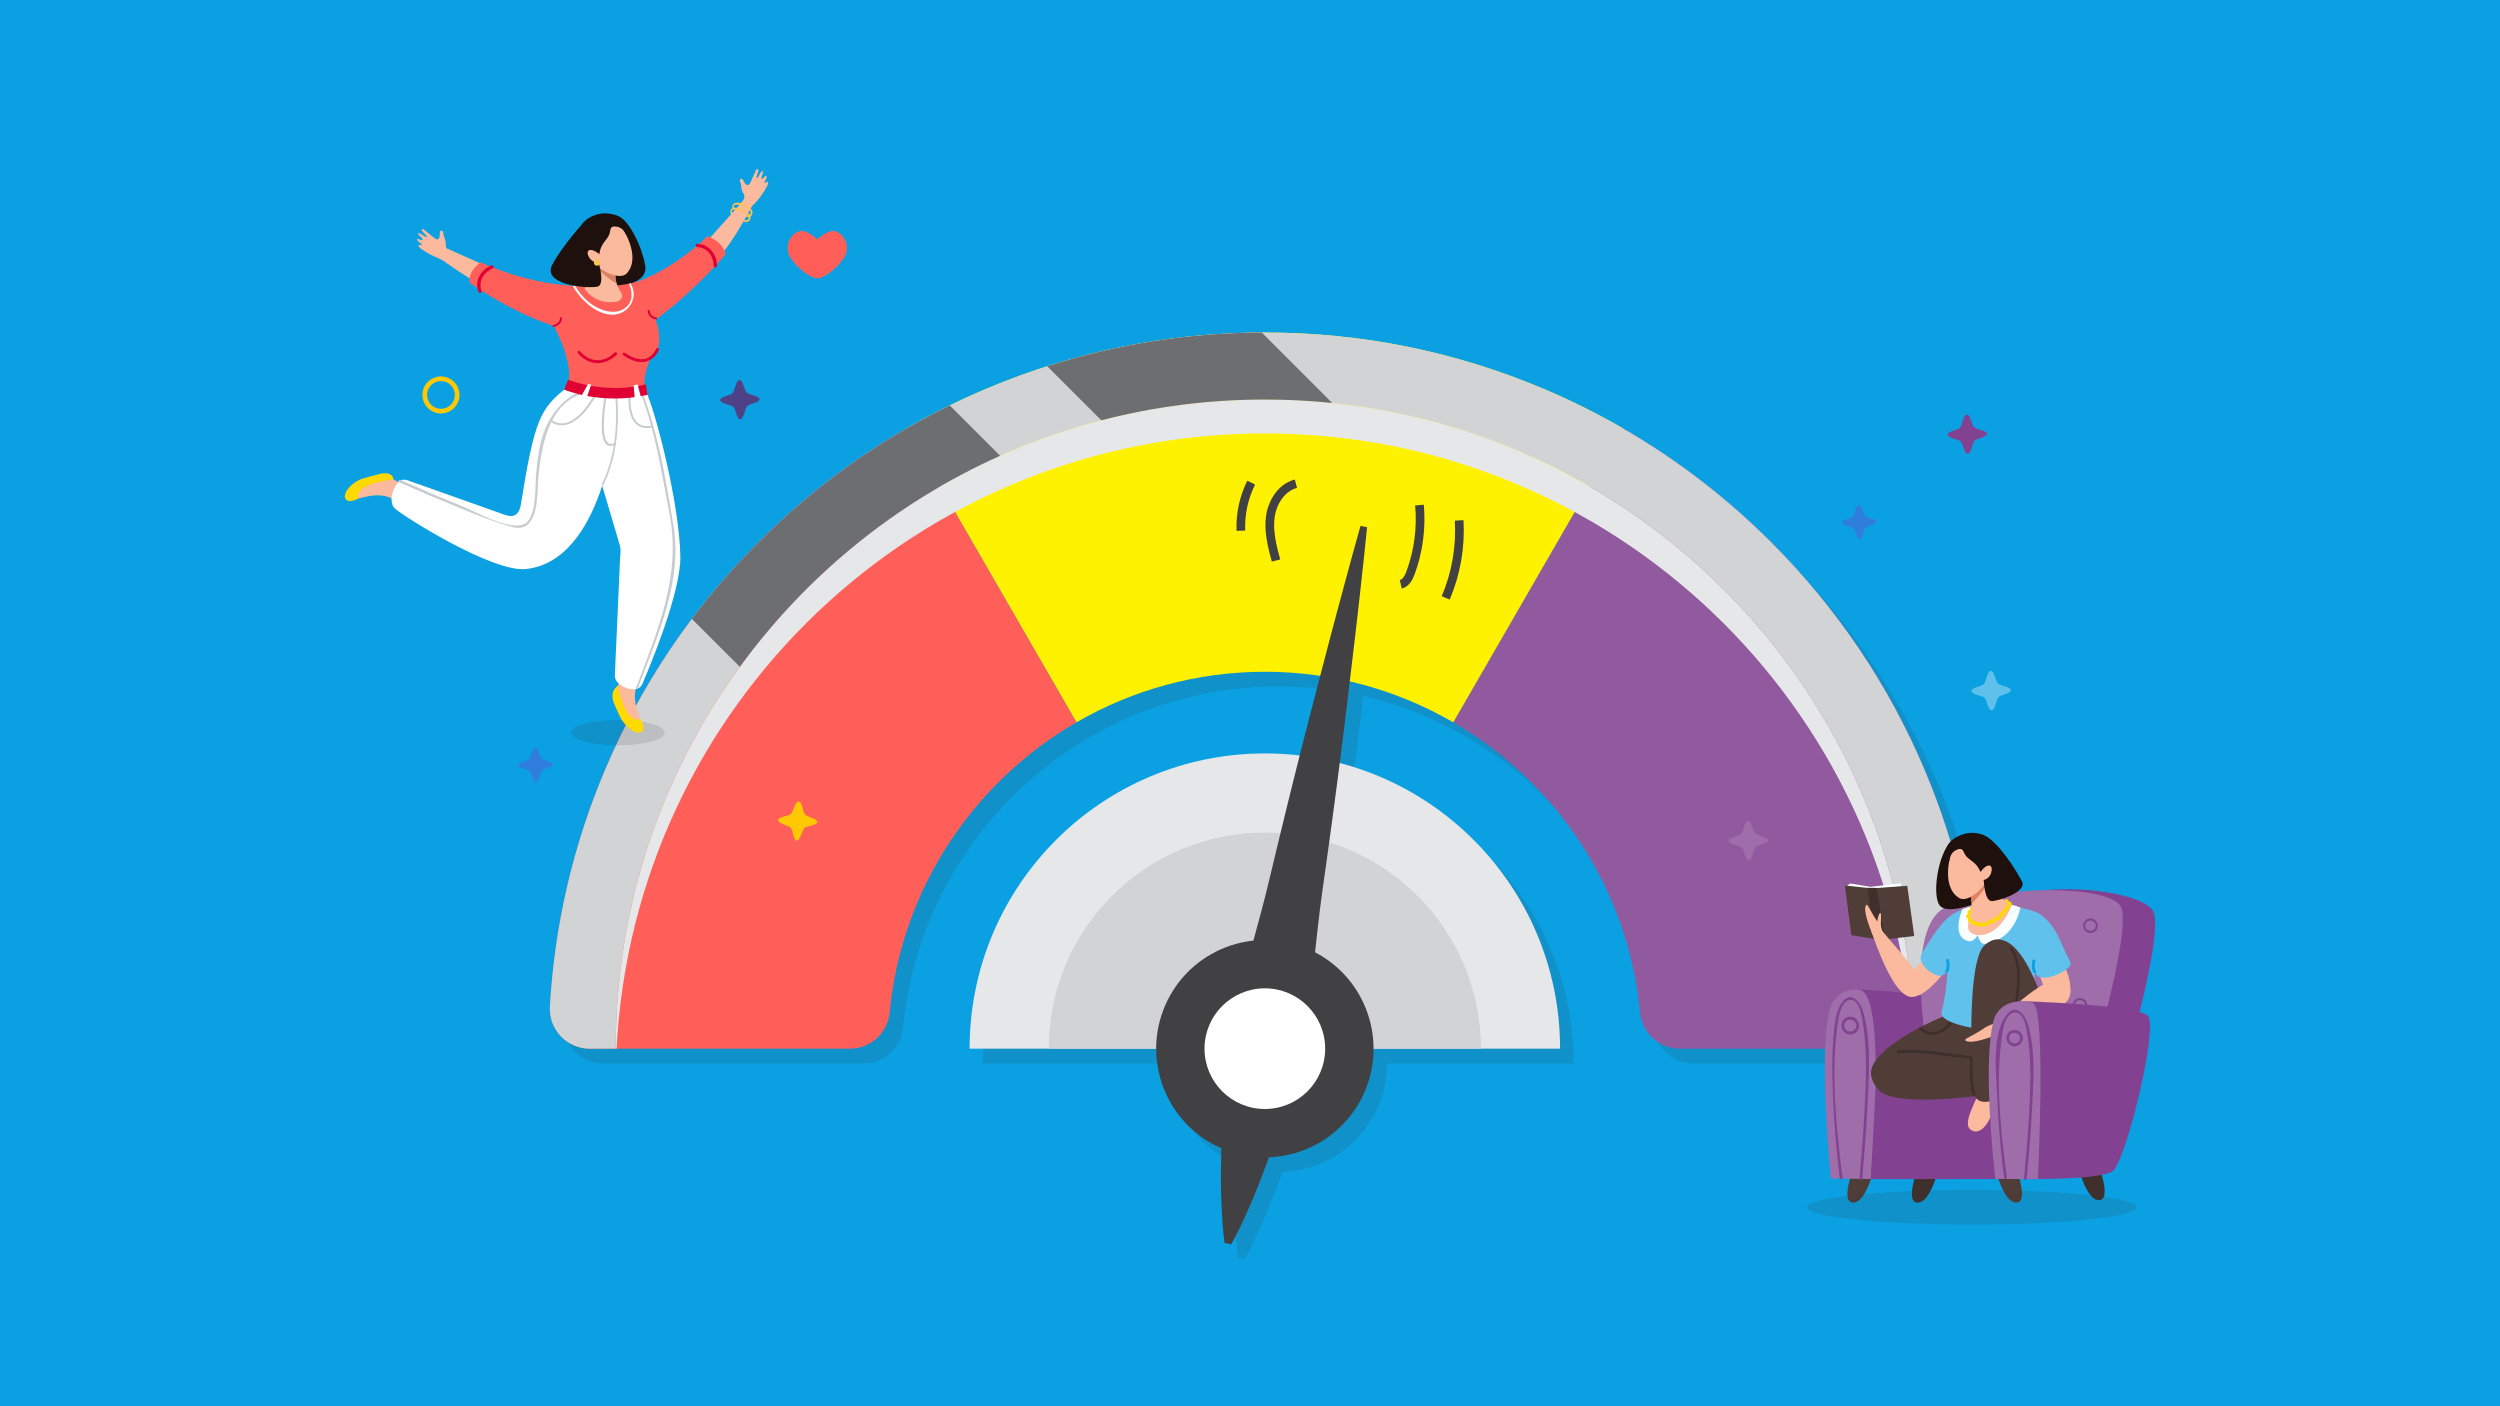 <?xml version="1.0" encoding="UTF-8"?><svg xmlns="http://www.w3.org/2000/svg" width="1440" height="810" viewBox="0 0 1440 810"><g style="isolation:isolate;"><g id="bg"><rect x="-9.77" y="-9.57" width="1459.98" height="831.09" style="fill:#0ba0e1;"/><rect x="-9.77" y="-9.57" width="1459.98" height="831.09" style="fill:#0ba0e1;"/><rect x="-1449.77" y="-9.57" width="1459.98" height="831.09" style="fill:#0ba0e1;"/><rect x="1430.23" y="-9.57" width="1459.98" height="831.09" style="fill:#0ba0e1;"/><rect x="1430.23" y="-9.57" width="1459.98" height="831.09" style="fill:#0ba0e1;"/><rect x="1430.23" y="-9.57" width="1459.98" height="831.09" style="fill:#0ba0e1;"/></g><g id="text"><path d="M1148.14,588.27c-1.36-23.55-4.7-46.76-10-69.52-.66-2.84-1.36-5.68-2.08-8.51-4.34-16.98-9.79-33.71-16.32-50.12-1.09-2.74-2.21-5.46-3.36-8.18-20.78-49.13-50.51-93.23-88.36-131.09-25.71-25.71-54.31-47.66-85.4-65.61-14.69-8.48-29.93-16.08-45.69-22.75-50.92-21.54-104.95-32.46-160.59-32.46-5.82,0-11.63,.13-17.41,.37-.14,0-.28,.01-.43,.02-5.07,.21-10.12,.52-15.16,.92-.25,.02-.5,.04-.76,.06-4.96,.4-9.9,.89-14.82,1.46-.28,.03-.56,.07-.84,.1-4.93,.59-9.84,1.26-14.74,2.03-.23,.04-.46,.07-.69,.11-4.98,.79-9.95,1.66-14.89,2.63-.11,.02-.22,.04-.34,.07-27.52,5.42-54.44,13.66-80.53,24.7-7.08,2.99-14.05,6.19-20.91,9.55h0c-.29,.14-.58,.28-.87,.43-1.25,.62-2.5,1.25-3.75,1.88-.85,.43-1.7,.86-2.54,1.29-1.05,.54-2.1,1.09-3.15,1.65-.96,.51-1.93,1.01-2.89,1.52-1.02,.55-2.04,1.11-3.05,1.66-.93,.51-1.86,1.01-2.78,1.52-1.92,1.07-3.83,2.15-5.74,3.25-4.25,2.45-8.44,4.99-12.6,7.59-26.25,16.44-50.6,35.83-72.8,58.02-2.17,2.17-4.3,4.37-6.42,6.58-.49,.51-.98,1.03-1.47,1.55-1.66,1.75-3.31,3.52-4.93,5.3-.5,.54-1,1.08-1.49,1.63-2,2.21-3.99,4.44-5.94,6.69-.31,.36-.61,.72-.92,1.07-1.63,1.89-3.24,3.8-4.84,5.72-.61,.74-1.22,1.48-1.82,2.22-1.37,1.68-2.73,3.37-4.08,5.07-.54,.68-1.08,1.35-1.61,2.03-1.63,2.08-3.24,4.18-4.83,6.29h0c-20.11,26.77-36.86,55.84-50.02,86.94-2.3,5.44-4.48,10.91-6.53,16.41-2.06,5.5-3.99,11.04-5.81,16.61-1.81,5.57-3.51,11.17-5.08,16.8-4.71,16.9-8.32,34.06-10.82,51.45-1.67,11.59-2.84,23.28-3.52,35.05-.16,2.69,.17,5.29,.88,7.73h0c.01,.05,.03,.09,.04,.13,.09,.3,.18,.59,.28,.88,.05,.16,.11,.32,.17,.48,.08,.22,.17,.45,.26,.67,.07,.17,.14,.35,.21,.52,.17,.38,.34,.76,.53,1.13,.03,.05,.06,.11,.09,.16,.18,.36,.38,.71,.58,1.06,0,0,0,.01,0,.02,0,0,0,0,0-.01,.9,1.56,1.98,3.01,3.21,4.31,.78,.83,1.63,1.6,2.53,2.3,.6,.47,1.22,.91,1.87,1.32,3.55,2.25,7.77,3.56,12.31,3.56h149.86c11.86,0,21.74-9.03,22.87-20.84,6.83-71.41,48.41-132.84,107.58-167.14,31.95-18.52,69.02-29.13,108.53-29.13,10.82,0,21.46,.8,31.86,2.34-.7,2.66-1.4,5.36-2.12,8.1-2.88,10.95-5.79,22.51-8.87,34.46-.28,1.1-.56,2.22-.84,3.32-6.58-.77-13.26-1.18-20.04-1.18-93.91,0-170.06,76.14-170.06,170.06h107.47c-.03,24.89,14.85,47.47,37.54,57.36-.17,5.19-.25,10.11-.26,14.7-.05,8.14,.18,15.29,.48,21.19,.57,11.81,1.63,18.69,1.63,18.69l3.84,.73s3.5-6.02,8.35-16.8c2.44-5.39,5.27-11.96,8.2-19.55,1.67-4.28,3.39-8.89,5.13-13.78,28.55-1.04,53.63-21.63,59.17-50.89,.74-3.91,1.08-7.81,1.09-11.65h107.47c0-79.01-53.9-145.44-126.93-164.53,.14-1.12,.29-2.25,.43-3.37,1.51-12.25,3.03-24.08,4.36-35.32,.34-2.81,.67-5.58,.99-8.31,21.22,4.91,41.26,12.93,59.61,23.56,59.17,34.3,100.75,95.72,107.58,167.14,1.13,11.81,11.01,20.84,22.87,20.84h149.86c13.19,0,23.71-11.09,22.95-24.26Z" style="fill:#333; mix-blend-mode:multiply; opacity:.13;"/><g><g><g><path d="M1020.23,312.35c-25.71-25.71-54.31-47.66-85.4-65.61l-97.75,169.31c59.17,34.3,100.75,95.72,107.58,167.14,1.13,11.81,11.01,20.84,22.87,20.84h149.86c13.19,0,23.71-11.09,22.95-24.26-2.72-47.09-13.37-92.85-31.76-136.33-20.78-49.13-50.51-93.23-88.36-131.09Z" style="fill:#91599e;"/><path d="M728.55,386.93c39.51,0,76.58,10.61,108.53,29.13l97.75-169.31c-14.69-8.48-29.93-16.08-45.69-22.75-50.92-21.54-104.95-32.46-160.59-32.46s-109.67,10.92-160.59,32.46c-15.76,6.67-31,14.27-45.69,22.75l97.75,169.32c31.95-18.52,69.02-29.13,108.53-29.13Z" style="fill:#fff200;"/><path d="M620.02,416.06l-97.75-169.32c-31.09,17.96-59.69,39.9-85.4,65.61-37.85,37.85-67.58,81.95-88.36,131.09-18.39,43.49-29.04,89.24-31.76,136.33-.76,13.17,9.76,24.26,22.95,24.26h149.86c11.86,0,21.74-9.03,22.87-20.84,6.83-71.41,48.41-132.84,107.58-167.13Z" style="fill:#ff5f58;"/></g><path d="M1140.35,579.77c-2.72-47.09-13.37-92.85-31.76-136.33-20.78-49.13-50.51-93.23-88.36-131.09-25.71-25.71-54.31-47.66-85.4-65.61-14.69-8.48-29.93-16.08-45.69-22.75-50.92-21.54-104.95-32.46-160.59-32.46s-109.67,10.92-160.59,32.46c-15.76,6.67-31,14.27-45.69,22.75-31.09,17.96-59.69,39.9-85.4,65.61-37.85,37.85-67.58,81.95-88.36,131.09-18.39,43.49-29.04,89.24-31.76,136.33-.76,13.17,9.76,24.26,22.95,24.26h14.93c0-206.51,167.41-373.92,373.91-373.92s373.92,167.41,373.92,373.92h14.93c13.19,0,23.71-11.09,22.95-24.26Z" style="fill:#d1d3d4;"/><path d="M317.63,587.48c.52,1.79,1.25,3.48,2.16,5.06-.92-1.57-1.65-3.25-2.16-5.03v-.03Z" style="fill:#f1f2f2;"/><path d="M323.7,597.54c.65,.63,1.35,1.22,2.07,1.78-.72-.55-1.42-1.13-2.07-1.78Z" style="fill:#f1f2f2;"/><path d="M1102.46,604.03h-.51c-10.15-197.42-173.45-354.37-373.4-354.37s-363.25,156.95-373.4,354.37h-.51c0-206.51,167.4-373.91,373.91-373.91s373.91,167.4,373.91,373.91Z" style="fill:#e6e7e8; mix-blend-mode:multiply;"/><g style="mix-blend-mode:screen;"><path d="M576.05,262.53c-60,26.83-111.64,69.01-149.91,121.56l-27.61-27.6c11.66-15.51,24.45-30.25,38.35-44.15,25.71-25.7,54.31-47.66,85.4-65.6,8.09-4.68,16.35-9.09,24.78-13.21l29.01,29Z" style="fill:#6d6e71;"/><path d="M767.36,232.11c-12.76-1.32-25.7-1.99-38.81-1.99-32.54,0-64.11,4.15-94.2,11.97l-31.15-31.14c39.81-12.72,81.22-19.24,123.59-19.4l40.56,40.56Z" style="fill:#6d6e71;"/></g></g><path d="M898.61,604.03h-340.12c0-93.91,76.14-170.06,170.06-170.06s170.06,76.14,170.06,170.06Z" style="fill:#e6e7e8;"/><path d="M853.01,604.03h-248.93c0-68.74,55.73-124.46,124.46-124.46s124.46,55.73,124.46,124.46Z" style="fill:#d1d3d4;"/><path d="M787.45,303.65s-.64,6.56-1.87,18.03c-.59,5.74-1.36,12.7-2.27,20.67-.92,7.97-1.87,16.99-3.06,26.79-1.17,9.81-2.44,20.43-3.78,31.67-1.32,11.24-2.85,23.07-4.36,35.32-1.58,12.24-3.18,24.89-4.95,37.71-1.71,12.84-3.59,25.85-5.4,38.88-.89,6.52-1.78,13.03-2.49,19.56-.77,6.51-1.47,13.01-2.15,19.47-.72,6.44-1.4,12.84-2.22,19.14-.83,6.29-1.79,12.48-2.86,18.55-2.2,12.12-4.98,23.71-7.95,34.64-2.95,10.93-6.05,21.21-9.15,30.65-3.09,9.44-6.24,18.04-9.19,25.63-2.93,7.59-5.76,14.16-8.2,19.55-4.85,10.78-8.35,16.8-8.35,16.8l-3.84-.73s-1.06-6.89-1.63-18.69c-.3-5.91-.53-13.05-.48-21.19,.03-8.14,.25-17.29,.82-27.21,.56-9.92,1.44-20.62,2.7-31.87,1.23-11.26,2.89-23.06,5.27-35.14,1.22-6.04,2.59-12.15,4.12-18.31,1.54-6.16,3.25-12.36,4.94-18.63,1.72-6.25,3.45-12.56,5.12-18.9,1.73-6.33,3.28-12.72,4.84-19.11,3.08-12.79,6.09-25.59,9.2-38.16,3.05-12.59,6.18-24.94,9.19-36.91,3.08-11.95,5.99-23.52,8.87-34.46,2.86-10.95,5.57-21.3,8.06-30.86,2.49-9.56,4.89-18.29,6.96-26.05,2.07-7.76,3.9-14.51,5.45-20.07,3.05-11.12,4.85-17.47,4.85-17.47l3.84,.73Z" style="fill:#414042;"/><circle cx="728.55" cy="604.03" r="62.59" transform="translate(-118.18 1026.73) rotate(-66.19)" style="fill:#414042;"/><circle cx="728.55" cy="604.03" r="34.75" style="fill:#fff;"/><path d="M746.45,278.61c-8.25,2.14-13.61,10.61-14.75,19.06-1.14,8.45,1.07,16.95,3.27,25.19" style="fill:none; stroke:#414042; stroke-miterlimit:10; stroke-width:5px;"/><path d="M720.69,277.99c-4.26,8.54-6.33,18.16-5.95,27.7" style="fill:none; stroke:#414042; stroke-miterlimit:10; stroke-width:5px;"/><path d="M817.62,290.92c1.19,13.09-.55,26.44-5.06,38.79-1.06,2.92-2.69,6.14-5.71,6.84" style="fill:none; stroke:#414042; stroke-miterlimit:10; stroke-width:5px;"/><path d="M840.48,299.75c.89,15.22-1.78,30.63-7.75,44.65" style="fill:none; stroke:#414042; stroke-miterlimit:10; stroke-width:5px;"/></g><path d="M304.86,437.13c1.12-1.47,1.6-6.46,3.44-6.49,1.84-.03,2.29,5.12,3.62,6.39,1.31,1.28,6.59,1.6,6.49,3.44-.09,1.83-5.28,2.14-6.39,3.61-1.12,1.46-1.61,6.59-3.43,6.49-1.84-.08-2.16-5.28-3.62-6.39-1.47-1.11-6.6-1.6-6.5-3.42,.08-1.84,5.27-2.16,6.38-3.63Z" style="fill:#2f7edd;"/><path d="M1067.29,297.26c1.12-1.47,1.6-6.46,3.44-6.49,1.84-.03,2.29,5.12,3.62,6.39,1.31,1.28,6.59,1.6,6.49,3.44-.09,1.83-5.28,2.14-6.39,3.61-1.12,1.46-1.61,6.59-3.43,6.49-1.84-.08-2.16-5.28-3.62-6.39-1.47-1.11-6.6-1.6-6.5-3.42,.08-1.84,5.27-2.16,6.38-3.63Z" style="fill:#2f7edd;"/><path d="M482.31,133.66c-3.86-2.05-8.41,1.53-11.56,4.18-3.14-2.65-7.69-6.23-11.55-4.18-5.08,2.68-7.01,8.96-4.33,14.04,2.01,3.79,8.3,10.15,13.49,12.04,.04,.02,.06,.06,.1,.07,.68,.36,1.45,.48,2.29,.44,.84,.04,1.62-.08,2.27-.44,.06-.01,.08-.05,.12-.07,5.17-1.88,11.48-8.25,13.48-12.04,2.68-5.08,.75-11.36-4.32-14.04Z" style="fill:#ff5f58;"/><path d="M455.7,468.69c1.37-1.58,2.3-7.18,4.38-7.07,2.08,.11,2.2,5.97,3.6,7.5,1.39,1.54,7.32,2.32,7.07,4.38-.24,2.07-6.14,2.01-7.49,3.59-1.37,1.56-2.32,7.32-4.37,7.07-2.07-.23-2.03-6.14-3.59-7.49-1.58-1.37-7.33-2.32-7.08-4.37,.24-2.07,6.12-2.03,7.49-3.61Z" style="fill:#fec802;"/><path d="M422.1,226.26c1.26-1.67,1.81-7.32,3.89-7.36,2.08-.03,2.6,5.81,4.1,7.24,1.49,1.45,7.46,1.81,7.36,3.89-.1,2.08-5.99,2.43-7.24,4.1-1.26,1.65-1.82,7.46-3.88,7.36-2.09-.09-2.44-5.99-4.1-7.24-1.67-1.26-7.48-1.81-7.36-3.88,.09-2.08,5.97-2.44,7.23-4.11Z" style="fill:#4f4186;"/><path d="M1142.84,393.85c1.26-1.67,1.81-7.32,3.89-7.36,2.08-.03,2.6,5.81,4.1,7.24,1.49,1.45,7.46,1.81,7.36,3.89-.1,2.08-5.99,2.43-7.24,4.1-1.26,1.65-1.82,7.46-3.88,7.36-2.09-.09-2.44-5.99-4.1-7.24-1.67-1.26-7.48-1.81-7.36-3.88,.09-2.08,5.97-2.44,7.23-4.11Z" style="fill:#5ec1ec;"/><path d="M1003.04,480.23c1.26-1.67,1.81-7.32,3.89-7.36,2.08-.03,2.6,5.81,4.1,7.24,1.49,1.45,7.46,1.81,7.36,3.89-.1,2.08-5.99,2.43-7.24,4.1-1.26,1.65-1.82,7.46-3.88,7.36-2.09-.09-2.44-5.99-4.1-7.24-1.67-1.26-7.48-1.81-7.36-3.88,.09-2.08,5.97-2.44,7.23-4.11Z" style="fill:#9e6daa;"/><path d="M1129.06,246.19c1.26-1.67,1.81-7.32,3.89-7.36,2.08-.03,2.6,5.81,4.1,7.24,1.49,1.45,7.46,1.81,7.36,3.89-.1,2.08-5.99,2.43-7.24,4.1-1.26,1.65-1.82,7.46-3.88,7.36-2.09-.09-2.44-5.99-4.1-7.24-1.67-1.26-7.48-1.81-7.36-3.88,.09-2.08,5.97-2.44,7.23-4.11Z" style="fill:#824291;"/><path d="M253.99,238.16c-5.88,0-10.67-4.79-10.67-10.67s4.79-10.67,10.67-10.67,10.67,4.79,10.67,10.67-4.79,10.67-10.67,10.67Zm0-18.68c-4.41,0-8,3.59-8,8s3.59,8.01,8,8.01,8.01-3.59,8.01-8.01-3.59-8-8.01-8Z" style="fill:#fec802;"/><g><g><polygon points="1063.86 510.21 1065.7 508.87 1077.44 510.81 1095.03 508.75 1095.03 510.48 1076.83 512.28 1063.86 510.21" style="fill:#faffff;"/><polygon points="1062.64 510.08 1078.04 511.7 1082.91 541.33 1066.38 538.67 1062.64 510.08" style="fill:#513d38;"/><polygon points="1078.04 511.7 1098.58 510.22 1102.6 539.13 1085.88 541.1 1078.04 511.7" style="fill:#513d38;"/><polygon points="1075.78 511.37 1079.45 540.77 1085.88 541.1 1080.92 511.44 1075.78 511.37" style="fill:#3f302d;"/></g><path d="M1069.87,569.88c1.5-.09,57.47,2.92,63.19,9.67,5.71,6.75-11.42,88.91-18.09,94.47-6.66,5.56-46.17,4.76-46.17,4.76l1.07-108.9Z" style="fill:#824291;"/><path d="M1134.69,637.88s-20.78-94.02,5.89-113.29c28-20.23,92.03-12.38,99.49,0,7.45,12.38-19.16,101.86-23.42,113.29h-81.96Z" style="fill:#824291;"/><path d="M1116.06,635.29s-25.48-100.91,5.89-113.29c31.37-12.38,92.03-12.38,99.49,0,7.45,12.38-19.16,101.86-23.42,113.29h-81.96Z" style="fill:#9e6daa;"/><path d="M1201.12,579.06c-.21,3.9-6.09,3.93-6.09,0s5.88-3.9,6.09,0c.04,.74,1.2,.75,1.16,0-.12-2.28-1.82-4.21-4.21-4.21s-4.22,1.92-4.21,4.21c0,2.22,1.79,4.09,4.01,4.19,2.46,.11,4.28-1.83,4.4-4.19,.04-.75-1.12-.74-1.16,0Z" style="fill:#824291;"/><path d="M1069.95,667.2c-.41,.14-10.96,25.06-2.71,25.49,8.25,.43,13.19-23.25,13.19-23.25l-10.48-2.24Z" style="fill:#513d38;"/><path d="M1107.08,667.2c-.41,.14-10.96,25.06-2.71,25.49,8.25,.43,13.19-23.25,13.19-23.25l-10.48-2.24Z" style="fill:#3f302d;"/><path d="M1158.84,667.2c.41,.14,10.96,25.06,2.71,25.49-8.25,.43-13.19-23.25-13.19-23.25l10.48-2.24Z" style="fill:#513d38;"/><path d="M1206.46,665.77c.41,.14,10.96,25.06,2.71,25.49-8.25,.43-13.19-23.25-13.19-23.25l10.48-2.24Z" style="fill:#3f302d;"/><path d="M1053.7,582.14c1.28-5.51,5.34-10.04,10.77-11.64,3.44-1.01,7.26-1.22,9.57,1.5,11.9,14,3.56,107.14,3.56,107.14l-23.08-.37s-7.06-69.72-.82-96.64Z" style="fill:#9e6daa;"/><polygon points="1080.34 627.8 1148.94 624.78 1152.33 679.11 1077.6 679.15 1080.34 627.8" style="fill:#824291;"/><path d="M1110.5,627.25s32.33-17.31,36.39-22.91c4.07-5.61,23.39-13.95,9.63-26.71-8.35-7.74-83.05,22.9-78.6,41.85,4.04,17.19,32.58,7.77,32.58,7.77Z" style="fill:#513d38;"/><path d="M1077.92,534.74s-.1,1.61,0,1.86c1.5,3.86,12.76,39.01,23.78,37.51,16.3-2.21-8.71-26.93-17.83-38.24l-5.95-1.13Z" style="fill:#fbb99d;"/><path d="M1114.97,545.01c-1.23,1.31-20.26,19.79-18.42,26.19,.82,2.84,6.02,5.11,13.41-.78,7.82-6.24,20.1-21.59,12.01-23.2-2.52-.5-7-2.2-7-2.2Z" style="fill:#fbb99d;"/><path d="M1125.61,526.04c13.12-7.42,28.2-5.01,31.74-1.88,2.01,1.78-13.05,1.41-14.4,4.75-2.37,5.86-13.86,23.67-23.39,32.54-3.27,3.04-16.39-5.77-12.57-12.25,5.01-8.5,11.61-19.2,18.62-23.17Z" style="fill:#60c2ec;"/><path d="M1177.83,529.22s-3.55,1.53-3.55,7.58c-3.2,5.18-2.06,19.87-2.33,24.4-1.68,28.26,12.08,23.69,9.76,28.87-4.16,9.31-65.7,2.91-63.4-6.81,9.99-42.19-6.94-49.45,14.52-60.19,7.64-3.82,37.86-2.39,45,6.15Z" style="fill:#60c2ec;"/><path d="M1088.45,546.47s-5.79-13.81-6.58-14.92c-5.04-7.09-6.12-11.65-7.07-10.11-1.75,2.84,2.05,12.42,2.59,13.86,.67,1.77,2.72,6.08,3.62,7.48,.9,1.4,7.45,3.69,7.45,3.69Z" style="fill:#fbb99d;"/><path d="M1168.48,627.03s-74.82,13.72-86.35,.85c-10.1-11.28-1.81-23.64,19.1-22.18,13.59,.94,65.23,7.49,65.23,7.49,0,0,7.31,6.85,2.02,13.84Z" style="fill:#513d38;"/><path d="M1169.68,546.2c1.29,1.4,8.56,33.74,16.37,32.84,9.96-1.14,6.93-17.26,1.33-25.51-5.93-8.73-13.9-18.94-17.79-15.59-2.18,1.88,.08,8.25,.08,8.25Z" style="fill:#fbb99d;"/><path d="M1161.74,536c-1.37-5.36-8.33-8.93-3.67-10.31,2.65-.78,11.3-4.02,18.71,2.27,8.75,7.42,9.76,15.07,15.78,26.41,2.02,3.8-16.58,13.08-19.99,6.51-5.06-9.76-7.8-13.02-10.84-24.88Z" style="fill:#60c2ec;"/><path d="M1143.39,543.67c-3.02,.43-4.3-5.02-4.3-5.02l24.63-15.88h0s-2.74,18.4-20.33,20.9Z" style="fill:#faffff;"/><path d="M1133.5,542c3.52,.98,5.59-3.35,5.59-3.35l-4.34-16.38-4.48,1.56s-6.63,15.43,3.23,18.17Z" style="fill:#faffff;"/><path d="M1130.27,523.83s17.61-7.73,33.44-1.06l-24.63,15.88-8.82-14.82Z" style="fill:#faffff;"/><path d="M1158.78,521.14s-5.52,17.38-18.8,17.53c-6.17,.07-8.18-4.77-4.78-9.51,3.35-4.66,23.58-8.02,23.58-8.02Z" style="fill:#fbb99d;"/><path d="M1143.8,567.77s4.47,41.34,12.8,53.72c4.99,7.42,22.94,7.71,25.72-6.19,3.85-19.27-15.24-79.34-33.11-73.59-18.12,5.84-5.41,26.05-5.41,26.05Z" style="fill:#513d38;"/><path d="M1069.3,590.75c-.24,4.5-7.03,4.54-7.03,0s6.79-4.51,7.03,0c.05,1.01,1.63,1.01,1.57,0-.15-2.76-2.21-5.09-5.09-5.09s-5.1,2.32-5.09,5.09c.01,2.68,2.17,4.96,4.86,5.08,2.97,.13,5.17-2.22,5.33-5.08,.05-1.01-1.52-1.01-1.57,0Z" style="fill:#824291;"/><path d="M1061.26,678.52c-3.37-27.55-6.52-56.69-3.3-84.36,.52-4.42,1.38-16.53,6.93-18.13,5.96-1.71,7.36,8.83,8.03,12.77,2.88,17.04,1.82,35.03,.97,52.2-.62,12.64-1.77,25.21-2.78,37.82-.08,1.01,1.49,1,1.57,0,1.06-13.26,2.26-26.49,2.88-39.79,.82-17.82,2.58-37.78-2.06-55.25-1.82-6.86-7.51-14.15-13.05-5.51-3.46,5.39-3.86,13.13-4.4,19.31-.91,10.55-.73,21.2-.32,31.76,.64,16.42,1.96,32.86,3.95,49.17,.12,.99,1.7,1.01,1.57,0h0Z" style="fill:#824291;"/><path d="M1207.19,533.23c-.21,3.9-6.09,3.93-6.09,0s5.88-3.9,6.09,0c.04,.74,1.2,.75,1.16,0-.12-2.28-1.82-4.21-4.21-4.21s-4.22,1.92-4.21,4.21c0,2.21,1.79,4.09,4.01,4.19,2.46,.11,4.28-1.83,4.4-4.19,.04-.75-1.12-.74-1.16,0Z" style="fill:#824291;"/><path d="M1139.65,629.94s-1.96,4.01-4.15,9.35c-2.19,5.34-3.57,10.74,1.15,12.23,4.72,1.49,8.9-5.08,9.98-8.71,1.08-3.63,3.06-3.62,4.97-6.26,1.94-2.67-.82-10.59-.82-10.59l-11.13,3.98Z" style="fill:#fbb99d;"/><path d="M1141.25,634.43c-2.5-.63-4.27-2.77-4.5-5.25-1.33-14.32-3.96-76.04,6.56-84.92,11.24-9.5,19.78,3.49,18.74,22.68-.72,13.16-8.08,53.6-9.72,62.45-.23,1.22-.94,2.3-2,3.01-1.95,1.29-5.39,2.97-9.07,2.04Z" style="fill:#513d38;"/><path d="M1146.9,596.34s1.74,.12,2.01,.02c4.1-1.53,52.37-14.83,42.29-29.45-7.6-11.02-31.6,13.8-43.38,23.22l-.92,6.22Z" style="fill:#fbb99d;"/><path d="M1160.52,584.56s-15.66,6.3-16.9,7.17c-7.93,5.55-13.14,6.69-11.31,7.78,3.38,1.99,14.25-2.12,15.89-2.71,2.01-.73,6.88-2.96,8.46-3.95,1.58-.99,3.86-8.29,3.86-8.29Z" style="fill:#fbb99d;"/><path d="M1163.07,576.69c1.67-.09,67.67,1.95,74.06,8.35,6.39,6.4-12.77,84.28-20.22,89.55-7.45,5.27-51.62,4.52-51.62,4.52l-2.21-102.42Z" style="fill:#824291;"/><path d="M1134.77,528.75c-.53,.53-1.38,.53-1.91,0-.53-.53-.53-1.38,0-1.91,.53-.53,1.38-.53,1.91,0,.53,.53,.53,1.38,0,1.91Z" style="fill:#ffd900;"/><circle cx="1134.64" cy="525.49" r="1.35" style="fill:#ffd900;"/><path d="M1136.95,524.09c-.53,.53-1.38,.53-1.91,0-.53-.53-.53-1.38,0-1.91,.53-.53,1.38-.53,1.91,0,.53,.53,.53,1.38,0,1.91Z" style="fill:#ffd900;"/><path d="M1156.65,520.22c-.53,.53-1.38,.53-1.91,0-.53-.53-.53-1.38,0-1.91s1.38-.53,1.91,0,.53,1.38,0,1.91Z" style="fill:#ffd900;"/><g><path d="M1136.29,510.45s12.66,5.75,8.03,7.48c-4.63,1.73-24.27,10.45-27.75,2.46-3.48-7.99,.26-28.03,6.62-35.22,6.36-7.18,12.31-.52,12.31-.52,0,0-17.34,11.8,.8,25.79Z" style="fill:#1e100c;"/><path d="M1133.82,531.99s3.43-9.01,.93-17.83c-.63-2.22,2.69-3.55,1.61-4.42-1.07-.87,9.71-6.74,9.71-6.74,0,0,2.5,13.88,12.71,18.14l-24.96,10.85Z" style="fill:#fbb99d;"/><path d="M1135.02,516.39c-1.05-2.84-.67-6.34-2.09-7.45-1.42-1.12,12.13-9.04,12.13-9.04,0,0-.99,3.69,.29,8.32-3.75,6.07-6.26,8.76-9.72,12.24,.04-1.44-.22-2.95-.63-4.07Z" style="fill:#dc8162;"/><path d="M1126.98,484.41c-3.89,5.65-9.52,26.11,1.5,32.84,4.71,2.88,14.72-4.77,18.63-15.08,1.61-4.23,.02-12.59-5.01-19.08-2.27-2.94-10.66-5.3-15.11,1.32Z" style="fill:#fbb99d;"/><path d="M1122.11,495.47c1.38,1.62-.07-2.73,3.83-5.38,.47-.32,1.03-.57,1.57-.79,.45-.18,.94-.33,1.43-.33,1.07,0,1.77,.78,2.14,1.75,.8,2.1,2.29,3.46,4.05,4.74,1.92,1.4,3.64,2.87,4.77,5.03,.33,.64,.54,1.28,1.01,1.81,.58,.65,1.02,1.43,1.27,2.28,.24,.82,.3,1.67,.48,2.5,.27,1.26,.77,2.01,1.88,2.55,.44,.22,.91,.38,1.39,.49,.98,.23,2.02,.25,3,.03,2.28-.51,3.96-2.26,4.66-4.5,1.2-3.83-.03-8.22-1.43-11.85-.99-2.57-2.24-5.05-3.6-7.44-1.27-2.22-3.16-3.92-5.44-5.05-3-1.48-6.49-1.89-9.73-1.4-1.65,.25-3.27,.72-4.78,1.44-10.87,5.23-7.58,12.83-6.48,14.11Z" style="fill:#1e100c;"/><path d="M1142.65,507.1s.4,12.24,4.76,11.95c4.36-.29,20.34-5.4,17.23-11.37-3.65-7.02-13.66-22.78-21.54-26.35-7.88-3.57-9.98,4.15-9.98,4.15,0,0,18.42,3.3,9.52,21.62Z" style="fill:#1e100c;"/><path d="M1140.2,503.08s3.13-5.01,5.75-4.53c2.62,.48,1.18,7.95-3.85,8.35-5.01,.4-2.91-2.43-1.9-3.82Z" style="fill:#fbb99d;"/></g><path d="M1156.51,519.63c.55-.51,1.4-.48,1.91,.07,.51,.55,.48,1.4-.07,1.91-.55,.51-1.4,.48-1.91-.07-.51-.55-.48-1.4,.07-1.91Z" style="fill:#ffd900;"/><path d="M1155.15,521.78c.55-.51,1.4-.48,1.91,.07,.51,.55,.48,1.4-.07,1.91-.55,.51-1.4,.48-1.91-.07-.51-.55-.48-1.4,.07-1.91Z" style="fill:#ffd900;"/><path d="M1155.68,525.81c-.53,.53-1.38,.53-1.91,0s-.53-1.38,0-1.91c.53-.53,1.38-.53,1.91,0,.53,.53,.53,1.38,0,1.91Z" style="fill:#ffd900;"/><circle cx="1153.04" cy="526.85" r="1.35" style="fill:#ffd900;"/><circle cx="1151.19" cy="528.7" r="1.35" style="fill:#ffd900;"/><path d="M1149.86,530.86c-.53,.53-1.38,.53-1.91,0-.53-.53-.53-1.38,0-1.91,.53-.53,1.38-.53,1.91,0,.53,.53,.53,1.38,0,1.91Z" style="fill:#ffd900;"/><path d="M1147.6,531.9c-.53,.53-1.38,.53-1.91,0s-.53-1.38,0-1.91c.53-.53,1.38-.53,1.91,0,.53,.53,.53,1.38,0,1.91Z" style="fill:#ffd900;"/><path d="M1145.35,533.16c-.53,.53-1.38,.53-1.91,0-.53-.53-.53-1.38,0-1.91,.53-.53,1.38-.53,1.91,0,.53,.53,.53,1.38,0,1.91Z" style="fill:#ffd900;"/><circle cx="1141.88" cy="532.62" r="1.35" style="fill:#ffd900;"/><path d="M1140.25,533.25c-.53,.53-1.38,.53-1.91,0-.53-.53-.53-1.38,0-1.91,.53-.53,1.38-.53,1.91,0,.53,.53,.53,1.38,0,1.91Z" style="fill:#ffd900;"/><path d="M1137.76,532.57c-.53,.53-1.38,.53-1.91,0-.53-.53-.53-1.38,0-1.91,.53-.53,1.38-.53,1.91,0,.53,.53,.53,1.38,0,1.91Z" style="fill:#ffd900;"/><path d="M1135.71,531.01c-.53,.53-1.38,.53-1.91,0-.53-.53-.53-1.38,0-1.91,.53-.53,1.38-.53,1.91,0,.53,.53,.53,1.38,0,1.91Z" style="fill:#ffd900;"/><path d="M1122.58,588.98c-3.96,5.08-10.32,7.64-15.67,2.92-.82-.73-2.04,.48-1.21,1.21,6,5.29,13.47,3,18.09-2.92,.67-.86-.53-2.08-1.21-1.21h0Z" style="fill:#3f302d;"/><path d="M1170.7,553.25c-.53,2.23-.66,4.91,.55,6.93,.56,.95,2.05,.09,1.48-.87-.96-1.62-.8-3.83-.38-5.61,.26-1.07-1.4-1.53-1.65-.46h0Z" style="fill:#0ba1e2;"/><path d="M1120.93,553.37c.43,1.77,.6,3.99-.35,5.61-.56,.95,.92,1.82,1.48,.87,1.2-2.03,1.07-4.71,.52-6.93-.26-1.07-1.92-.62-1.65,.46h0Z" style="fill:#0ba1e2;"/><path d="M1093.28,606.7c11.55-1.01,23.71,1.14,35.15,2.59,1.56,.2,4.81-.05,6.08,.8,.77,.52,.27-.2,.08-.48,.31,.45-.02,1.99-.04,2.53-.27,6.12,.06,12.68,1.68,18.61,.29,1.06,1.95,.61,1.65-.46-1.83-6.71-1.79-14.01-1.57-20.93,.01-.33-.27-.78-.63-.83-13.75-1.93-28.51-4.77-42.4-3.56-1.09,.1-1.1,1.81,0,1.71h0Z" style="fill:#3f302d;"/><path d="M1157.63,546.9c5.8,7.78,4.35,20.71,2.94,29.47-.17,1.08,1.48,1.54,1.65,.46,1.47-9.14,2.97-22.63-3.12-30.79-.65-.87-2.14-.02-1.48,.87h0Z" style="fill:#3f302d;"/><path d="M1148.39,587.52c1.39-5.09,5.79-9.17,11.5-10.35,3.64-.76,7.88-.98,11.25,.72,7.45,3.76,2.69,101.25,2.69,101.25l-24.51-.04s-7.89-66.06-.93-91.59Z" style="fill:#9e6daa;"/><path d="M1163.58,597.94c-.22,4.03-6.3,4.07-6.3,0s6.08-4.04,6.3,0c.05,1.01,1.63,1.01,1.57,0-.14-2.56-2.05-4.73-4.73-4.73s-4.73,2.16-4.73,4.73,2.03,4.6,4.51,4.71c2.76,.12,4.8-2.06,4.94-4.71,.05-1.01-1.52-1.01-1.57,0Z" style="fill:#824291;"/><path d="M1155.99,678.54c-3.34-25.39-6.43-52.38-3.36-77.91,.53-4.44,1.43-15.74,6.94-17.28,6.14-1.71,7.57,8.74,8.25,12.85,2.62,15.84,1.62,32.51,.75,48.46-.62,11.42-1.74,22.77-2.73,34.16-.09,1.01,1.49,1,1.57,0,1.07-12.36,2.27-24.69,2.88-37.08,.82-16.46,2.54-35.19-2.07-51.28-1.93-6.72-7.57-13.04-13.04-5.13-8.05,11.64-5.29,33.45-4.77,46.54,.61,15.59,1.96,31.2,3.99,46.67,.13,.99,1.71,1,1.57,0h0Z" style="fill:#824291;"/><path d="M1082.64,526.12c.05-.08,.11-.17,.19-.21,.15-.08,.34,0,.44,.14s.13,.31,.15,.47c.33,2.43-.36,4.94,.1,7.35,.16,.84,.46,1.65,.65,2.49,.07,.31,.08,.72-.21,.87-.23,.12-.51-.03-.71-.19-.23-.19-.42-.42-.6-.65-1.06-1.4-1.54-3.13-1.39-4.87,.16-1.82,.38-3.7,1.36-5.38Z" style="fill:#fbb99d;"/></g><ellipse cx="355.91" cy="422.01" rx="26.97" ry="7.32" style="fill:#333; mix-blend-mode:multiply; opacity:.13;"/><ellipse cx="1135.78" cy="695.37" rx="94.85" ry="10" style="fill:#333; mix-blend-mode:multiply; opacity:.13;"/><g><path d="M233.7,280.89s-8.79-8.36-17.67-6.28c-8.88,2.08-12.8,4.28-16.56,11.3-1.65,3.08,4.43,1.96,10.17,.48,14.5-3.75,19.36,3.45,19.36,3.45l4.7-8.94Z" style="fill:#fbb99d;"/><path d="M226.62,276.17s-22.53,1.99-20.35,11.04c0,0-5.97,3.32-7.42-.21-1.45-3.52,4.34-9.75,10.46-11.46,11.15-3.12,10.89-2.94,12.48-2.95,4.88-.02,4.83,3.57,4.83,3.57Z" style="fill:#ffd900;"/><path d="M359.84,387.57s-7.48,9.56-4.55,18.19c2.92,8.64,5.49,12.33,12.84,15.39,3.23,1.35,1.52-4.6-.5-10.17-5.12-14.07,1.57-19.6,1.57-19.6l-9.35-3.82Z" style="fill:#fbb99d;"/><path d="M355.83,395.06s4.15,22.23,12.94,19.19c0,0,3.88,5.63,.51,7.41-3.37,1.78-9.74-3.54-12.41-9.31-3.99-8.61-3.45-7.7-3.81-9.24-1.39-5.87,2.77-8.05,2.77-8.05Z" style="fill:#ffd900;"/><path d="M351.67,153.06s-.52,15.44,3.95,13.39c6.74-3.1,15.25-4.34,16.12-11.17,.59-4.65-6.16-24.69-14.15-29.91-7.99-5.22-11.94,2.74-11.94,2.74,0,0,19.75,6.76,6.02,24.96Z" style="fill:#1e100c;"/><path d="M283.27,166.59c-9.95-2.63-33.64-20.57-33.64-20.57l8.81-2.43,28.95,12.86s5.83,12.76-4.12,10.14Z" style="fill:#fbb99d;"/><path d="M414.07,147.69c7.81-6.71,21.3-33.18,21.3-33.18l-6.82,.59-22.61,25.26s.31,14.03,8.12,7.33Z" style="fill:#fbb99d;"/><path d="M428.73,112.69c-.13-.74-.73-1.45-1.03-2.12-.61-1.34-.76-2.8-.88-4.25-.07-.8-1.16-2.42-.39-3.12,1.26-1.15,2.34,2.03,2.82,2.63,.44,.55,1.19,.94,1.84,.67,.43-.18,.7-.59,.93-1,.72-1.29,1.23-2.68,1.81-4.03,.3-.7,.65-1.38,1-2.06,.26-.51,.4-1.29,.78-1.71,.3-.33,.9-.43,1.19-.02,.26,.36-.03,.69-.14,1.05-.24,.81-.46,1.63-.68,2.45-.05,.18-.38,.97-.25,1.13,.6,.81,1.51-1.29,1.67-1.62,.4-.82,.85-1.66,1.68-2.13,.11-.06,.24-.11,.35-.06,.18,.08,.19,.33,.15,.52-.21,1.14-.83,2.18-1.02,3.32-.03,.19-.03,.41,.12,.53,.6,.46,1.48-.78,1.81-1.16,.2-.24,.48-.52,.78-.42,.2,.06,.31,.28,.32,.49,0,.21-.07,.41-.14,.6-.22,.57-.39,1.18-.68,1.72-.14,.26-.61,.99-.31,1.25,.06,.05,.15,.06,.23,.05,.28-.04,.5-.27,.72-.45,.22-.18,.53-.34,.78-.21,.32,.16,.32,.61,.24,.96-.3,1.24-1.04,2.38-1.68,3.47-.69,1.17-1.43,2.3-2.22,3.4-1.05,1.46-2.18,2.85-3.4,4.18-1.06,1.15-2.35,2.41-3.99,2.61-.46,.06-.93,.02-1.39-.03-.61-.07-1.22-.16-1.78-.4-.56-.24-1.07-.66-1.3-1.23-.03-.08-.06-.16-.05-.24,.01-.11,.08-.2,.14-.28,.49-.65,1.03-1.27,1.43-1.98,.39-.7,.64-1.53,.54-2.48Z" style="fill:#fbb99d;"/><path d="M256.91,142.26c-.26-.72-.16-1.51-.19-2.29-.05-1.47-.58-2.85-1.12-4.19-.3-.75-.05-2.68-1.05-2.96-1.64-.46-1.18,2.86-1.34,3.61-.15,.69-.64,1.38-1.34,1.43-.46,.03-.89-.22-1.28-.48-1.22-.83-2.3-1.84-3.42-2.79-.59-.49-1.2-.94-1.81-1.39-.46-.34-.94-.97-1.46-1.18-.41-.16-1,.02-1.08,.51-.07,.44,.34,.61,.59,.88,.58,.62,1.15,1.25,1.7,1.88,.12,.14,.77,.7,.73,.9-.18,.99-1.93-.48-2.22-.7-.73-.55-1.51-1.1-2.46-1.15-.12,0-.26,0-.35,.1-.13,.15-.02,.38,.1,.54,.7,.93,1.72,1.57,2.4,2.52,.11,.15,.21,.35,.13,.52-.34,.68-1.68-.03-2.14-.23-.29-.12-.66-.25-.89-.03-.15,.15-.15,.39-.07,.58,.08,.19,.24,.33,.39,.47,.45,.41,.88,.88,1.38,1.23,.24,.17,.99,.61,.83,.98-.03,.07-.11,.12-.18,.14-.27,.09-.57-.02-.84-.08-.28-.07-.62-.07-.8,.16-.22,.28-.01,.69,.21,.96,.82,.98,2,1.66,3.06,2.35,1.14,.73,2.31,1.42,3.5,2.04,1.5,.79,3.05,1.46,4.62,2.1,1.21,.49,2.48,1.4,3.73,1.68,.93,.2,1.91-.22,2.61-.88,.68-.64,1.16-1.45,1.77-2.15,.65-.75,1.21-1.6,.29-2.4-.19-.17-.43-.3-.66-.42-.61-.32-1.22-.63-1.84-.92-.4-.19-.91-.34-1.19-.7-.16-.2-.26-.42-.34-.63Z" style="fill:#fbb99d;"/><path d="M417.96,146.48c-1.36-7.22-10.39-10.52-10.39-10.52-20.13,19.61-39.77,26.02-39.77,26.02,0,0,0,.02,0,.02-13.92,4.12-30.37,3.66-46.03,1.83,0,0-20.36-1.65-44.85-12.7,0,0-7.32,4.42-6.4,11.7,0,0,21.45,15.79,48.28,24.94,3.31,5.56,5.81,12.07,7.15,16.74,6.98,24.36-7.37,21.75-4.98,27.32,4.3,9.99,31.45,14.31,46.85,8.32,5.45-2.12,7.59-5.06,6.31-7.85-9.14-19.87,6.89-28.54,2.72-40.42-.68-1.95-1.11-4.04-1.37-6.19,24.1-17.16,42.48-39.19,42.48-39.19Z" style="fill:#ff5f58;"/><path d="M352.74,181.27c9.67-.06,15.43-10.25,10.37-18.09-.25,.05-.5,.12-.75,.17,2.01,5.13,2.45,10.86-2.66,14.32-5.83,3.94-13.66,1.18-18.58-2.18-4.21-2.88-7.23-6.57-9.81-10.75-.48-.03-.96-.07-1.44-.11,4.48,8.24,13.99,16.69,22.88,16.64Z" style="fill:#fdfefd;"/><path d="M340.48,145.23s15.09,4.04,14.02,5.48c-1.07,1.44,.22,4.7-.04,7.7-.27,3.26,1.26,6.89,3.45,10.42,1.53,2.48-.77,4.8-3.62,5.12-12.29,1.39-17.6-7.7-17.6-7.7,5.2-5.76,3.78-21.03,3.78-21.03Z" style="fill:#fbb99d;"/><path d="M354.45,158.42c.26-3-1.03-6.26,.04-7.7,1.07-1.44-14.02-5.48-14.02-5.48,0,0,1.92,3.28,1.91,8.06,5.19,4.84,8.51,7.62,12.74,10.05-.42-1.37-.77-3.75-.67-4.93Z" style="fill:#dc8162;"/><path d="M353.75,125.62c5.22,4.4,16,22.55,7.2,31.91-3.76,4-15.38-.7-21.84-9.57-2.66-3.64-3.34-12.08-.21-19.62,1.4-3.42,8.84-7.89,14.85-2.71Z" style="fill:#fbb99d;"/><path d="M361.34,134.96c-.9,1.92-.65-2.63-5.09-4.15-.54-.19-1.14-.27-1.71-.34-.48-.06-.99-.07-1.46,.06-1.03,.28-1.49,1.22-1.59,2.24-.21,2.22-1.28,3.93-2.64,5.62-1.48,1.85-2.74,3.71-3.26,6.08-.15,.7-.18,1.37-.49,2-.39,.78-.6,1.64-.62,2.52-.02,.85,.15,1.69,.2,2.53,.07,1.28-.21,2.13-1.13,2.94-.37,.33-.77,.6-1.2,.84-.88,.48-1.87,.77-2.87,.81-2.33,.11-4.39-1.13-5.66-3.09-2.16-3.36-2.13-7.89-1.74-11.74,.28-2.73,.82-5.43,1.5-8.08,.63-2.46,2-4.59,3.89-6.28,2.49-2.21,5.73-3.52,8.96-3.91,1.65-.2,3.33-.17,4.97,.13,11.8,2.16,10.64,10.32,9.93,11.83Z" style="fill:#1e100c;"/><path d="M344.69,151.51s1.78,11.67-2.48,12.54c-4.26,.87-12.45,.9-14.16-6.78-1.71-7.68,2.81-24.87,9.43-30.37,6.62-5.5,10.67,1.36,10.67,1.36,0,0-16.81,8.02-3.45,23.25Z" style="fill:#1e100c;"/><path d="M365.01,180.8s5.59-19.71,11.08-.44c0,0,13.17,26.62-10.42,29.51-19.24,2.36-4.21-24.49-4.21-24.49l3.54-4.59Z" style="fill:#ff5f58;"/><path d="M377.95,201c-.55,1.37-2.14,3.42-3.67,4.46-4.71,3.2-10.24,.56-14.42-2.23-.89-.59-1.72,.84-.84,1.43,4.54,3.04,10.42,5.6,15.61,2.54,2.17-1.28,3.96-3.42,4.91-5.76,.4-.99-1.2-1.42-1.6-.44h0Z" style="fill:#e00034;"/><path d="M354.04,203.09c-6.13,6.09-14.33,5.81-19.99-.78-.7-.81-1.86,.37-1.17,1.17,6.23,7.26,15.53,7.55,22.33,.78,.76-.75-.41-1.92-1.17-1.17h0Z" style="fill:#e00034;"/><path d="M322.56,183.31c-.02,2.19-1.98,3.51-3.93,3.9-.73,.15-.42,1.26,.31,1.11,2.46-.49,4.75-2.31,4.78-5.01,0-.74-1.15-.74-1.16,0h0Z" style="fill:#e00034;"/><path d="M373.06,179.04c.02,2.7,2.31,4.52,4.78,5.01,.73,.14,1.04-.97,.31-1.11-1.95-.39-3.91-1.71-3.93-3.9,0-.74-1.16-.74-1.16,0h0Z" style="fill:#e00034;"/><path d="M421.79,122.72c-1.61-3.77,5.45-1.16,6.51-.58,1.01,.56,2.46,1.37,2.91,2.5,.56,1.41-.91,2.85-2.24,2.02-.54-.34-1.06,.5-.52,.84,1.47,.93,3.21,.24,3.75-1.41,.63-1.89-1.14-3.37-2.57-4.3-1.82-1.18-4.48-2.46-6.72-2.13-1.87,.27-2.72,1.82-1.98,3.54,.25,.58,1.12,.11,.87-.47h0Z" style="fill:#fec44f;"/><path d="M422.93,119.86c-1.61-3.77,5.45-1.16,6.51-.58,1.01,.56,2.46,1.37,2.91,2.5,.56,1.41-.91,2.85-2.24,2.02-.54-.34-1.06,.5-.52,.84,1.47,.93,3.21,.24,3.75-1.41,.63-1.89-1.14-3.37-2.57-4.3-1.82-1.18-4.48-2.46-6.72-2.13-1.87,.27-2.72,1.82-1.98,3.54,.25,.59,1.12,.11,.87-.47h0Z" style="fill:#fec44f;"/><path d="M336.4,127.92s-11.93,12.84-18.19,24.34,18.48,14.01,25.64,12.91c8.54-1.31-7.45-37.24-7.45-37.24Z" style="fill:#1e100c;"/><path d="M326.25,223.46c-14.88,11.67-18.45,18.15-26.18,66.88-1.54,9.7-7.95,6.67-11.09,5.55l-54.41-19.3c-2.13-.76-4.46,.05-5.8,1.98-2.14,3.09-4.52,8.02-2.46,12.77,.29,.66,.75,1.2,1.28,1.66,6.27,5.41,56.45,36.79,75.34,34.76,44.87-4.83,51.7-84.88,51.7-84.88,.51-1.13,9.83-15.89,8.76-16.4l-37.13-3.01Z" style="fill:#fff;"/><path d="M335.59,225.14c-8.64,2.5-15.65,10.35-19.73,18-4.97,9.32-6.1,19.56-7.07,29.91-.63,6.78,.39,22.58-5.4,27.86-7.19,6.57-29.53-6.24-36.43-9.03-12.2-4.92-24.31-10.08-36.35-15.4-.87-.38-1.63,.9-.75,1.29,11.78,5.21,23.64,10.26,35.58,15.1,8.23,3.33,16.52,6.77,25.02,9.37,3.17,.97,7.13,2.47,10.53,1.5,9.57-2.73,8.4-21.42,9.11-28.75,1.69-17.45,5.68-42.56,25.89-48.4,.92-.27,.53-1.7-.4-1.44h0Z" style="fill:#c7ccd0;"/><path d="M323.53,245.01c-2.3,0-4.54-.75-6.69-2.24l.66-.95c2.72,1.89,5.61,2.47,8.58,1.7,9.53-2.47,17.14-17.77,17.21-17.92l1.04,.51c-.32,.65-7.91,15.93-17.96,18.53-.96,.25-1.91,.37-2.84,.37Z" style="fill:#c7ccd0;"/><g><path d="M340.94,223.65l-14.68-.2s10.08-2.46,14.68,.2Z" style="fill:#fc636b;"/><path d="M391.88,320.64c.31,20.61-17.75,63.84-21.89,73.25-.51,1.23-1.43,2.2-2.61,2.66-.2,.1-.46,.2-.67,.26-.15,.05-.36,.05-.51,.1-3.73,.67-7.37-1.33-9.72-3.12-1.64-1.23-2.51-3.27-2.3-5.37l2.97-66.65c.15-2.1,.56-5.22,0-7.21-12.94-44.86-22.51-69.52-16.11-80.57,3.38-5.88,2.51-8.9-.1-10.33l30.59,.46c6.19,12.69,19.9,66.45,20.36,96.53Z" style="fill:#fff;"/></g><path d="M367.38,396.55c-.2,.1-.46,.2-.67,.26-.15,.05-.36,.05-.51,.1-.05-.05-.05-.15,0-.26,12.38-33.04,26.39-64.86,19.44-100.57-4.5-23.22-8.18-48.29-16.98-70.44-.26-.61,.77-.92,1.02-.31,9.51,23.99,13.91,51.66,18.16,76.83,5.58,32.64-9.21,64.45-20.46,94.38Z" style="fill:#c7ccd0;"/><path d="M354.13,225.08c1.86,17.82,.56,37.57-7.49,53.76-.3,.6,.6,1.12,.9,.52,8.14-16.36,9.52-36.29,7.64-54.29-.07-.66-1.11-.67-1.04,0h0Z" style="fill:#c7ccd0;"/><path d="M349.1,223.88c-1.09,5.26-7.36,38.21,5.21,32.28,.6-.29,.08-1.18-.52-.9-9.93,4.68-4.65-26.42-3.68-31.1,.13-.65-.87-.93-1-.28h0Z" style="fill:#c7ccd0;"/><path d="M372.63,246.59c-1.65,0-3.67-.37-5.52-1.74-3.76-2.78-5.45-8.6-5.04-17.3l1.15,.05c-.39,8.29,1.15,13.78,4.57,16.31,3.48,2.58,7.8,1.08,7.84,1.07l.39,1.09c-.11,.04-1.5,.52-3.38,.52Z" style="fill:#c7ccd0;"/><path d="M325.01,224.44s21.13,9.08,47.96,3.01l-.97-6.08s-20.26,6.13-44.81-2.6l-2.18,5.67Z" style="fill:#e00034;"/><polygon points="338.68 221.26 335.03 227.76 338 228.89 340.56 221.49 338.68 221.26" style="fill:#fff;"/><polygon points="364.98 221.93 365.67 230.19 369.51 229.99 367.25 221.48 364.98 221.93" style="fill:#fff;"/><path d="M345.98,147.01s-4.32-3.98-6.71-2.83c-2.39,1.15,.96,7.94,5.89,7,4.91-.94,2.15-3.09,.82-4.17Z" style="fill:#fbb99d;"/><path d="M342.07,151.15c-.06,1.01,.69,1.87,1.68,1.93,.99,.06,1.84-.71,1.9-1.72,.06-1.01-.69-1.87-1.68-1.93-.99-.06-1.84,.71-1.9,1.72Z" style="fill:#fec44f;"/><path d="M401.64,142.33c5.84,.27,9.31,5.25,9.46,10.75,.03,1.24,1.96,1.24,1.93,0-.17-6.59-4.46-12.36-11.38-12.67-1.24-.06-1.24,1.87,0,1.93h0Z" style="fill:#e00034;"/><path d="M277.35,167.52c-1.98-5.65,1.33-10.68,6.5-12.96,1.13-.5,.15-2.16-.97-1.66-5.91,2.61-9.64,8.7-7.39,15.14,.41,1.16,2.27,.66,1.86-.51h0Z" style="fill:#e00034;"/></g></g></g></svg>